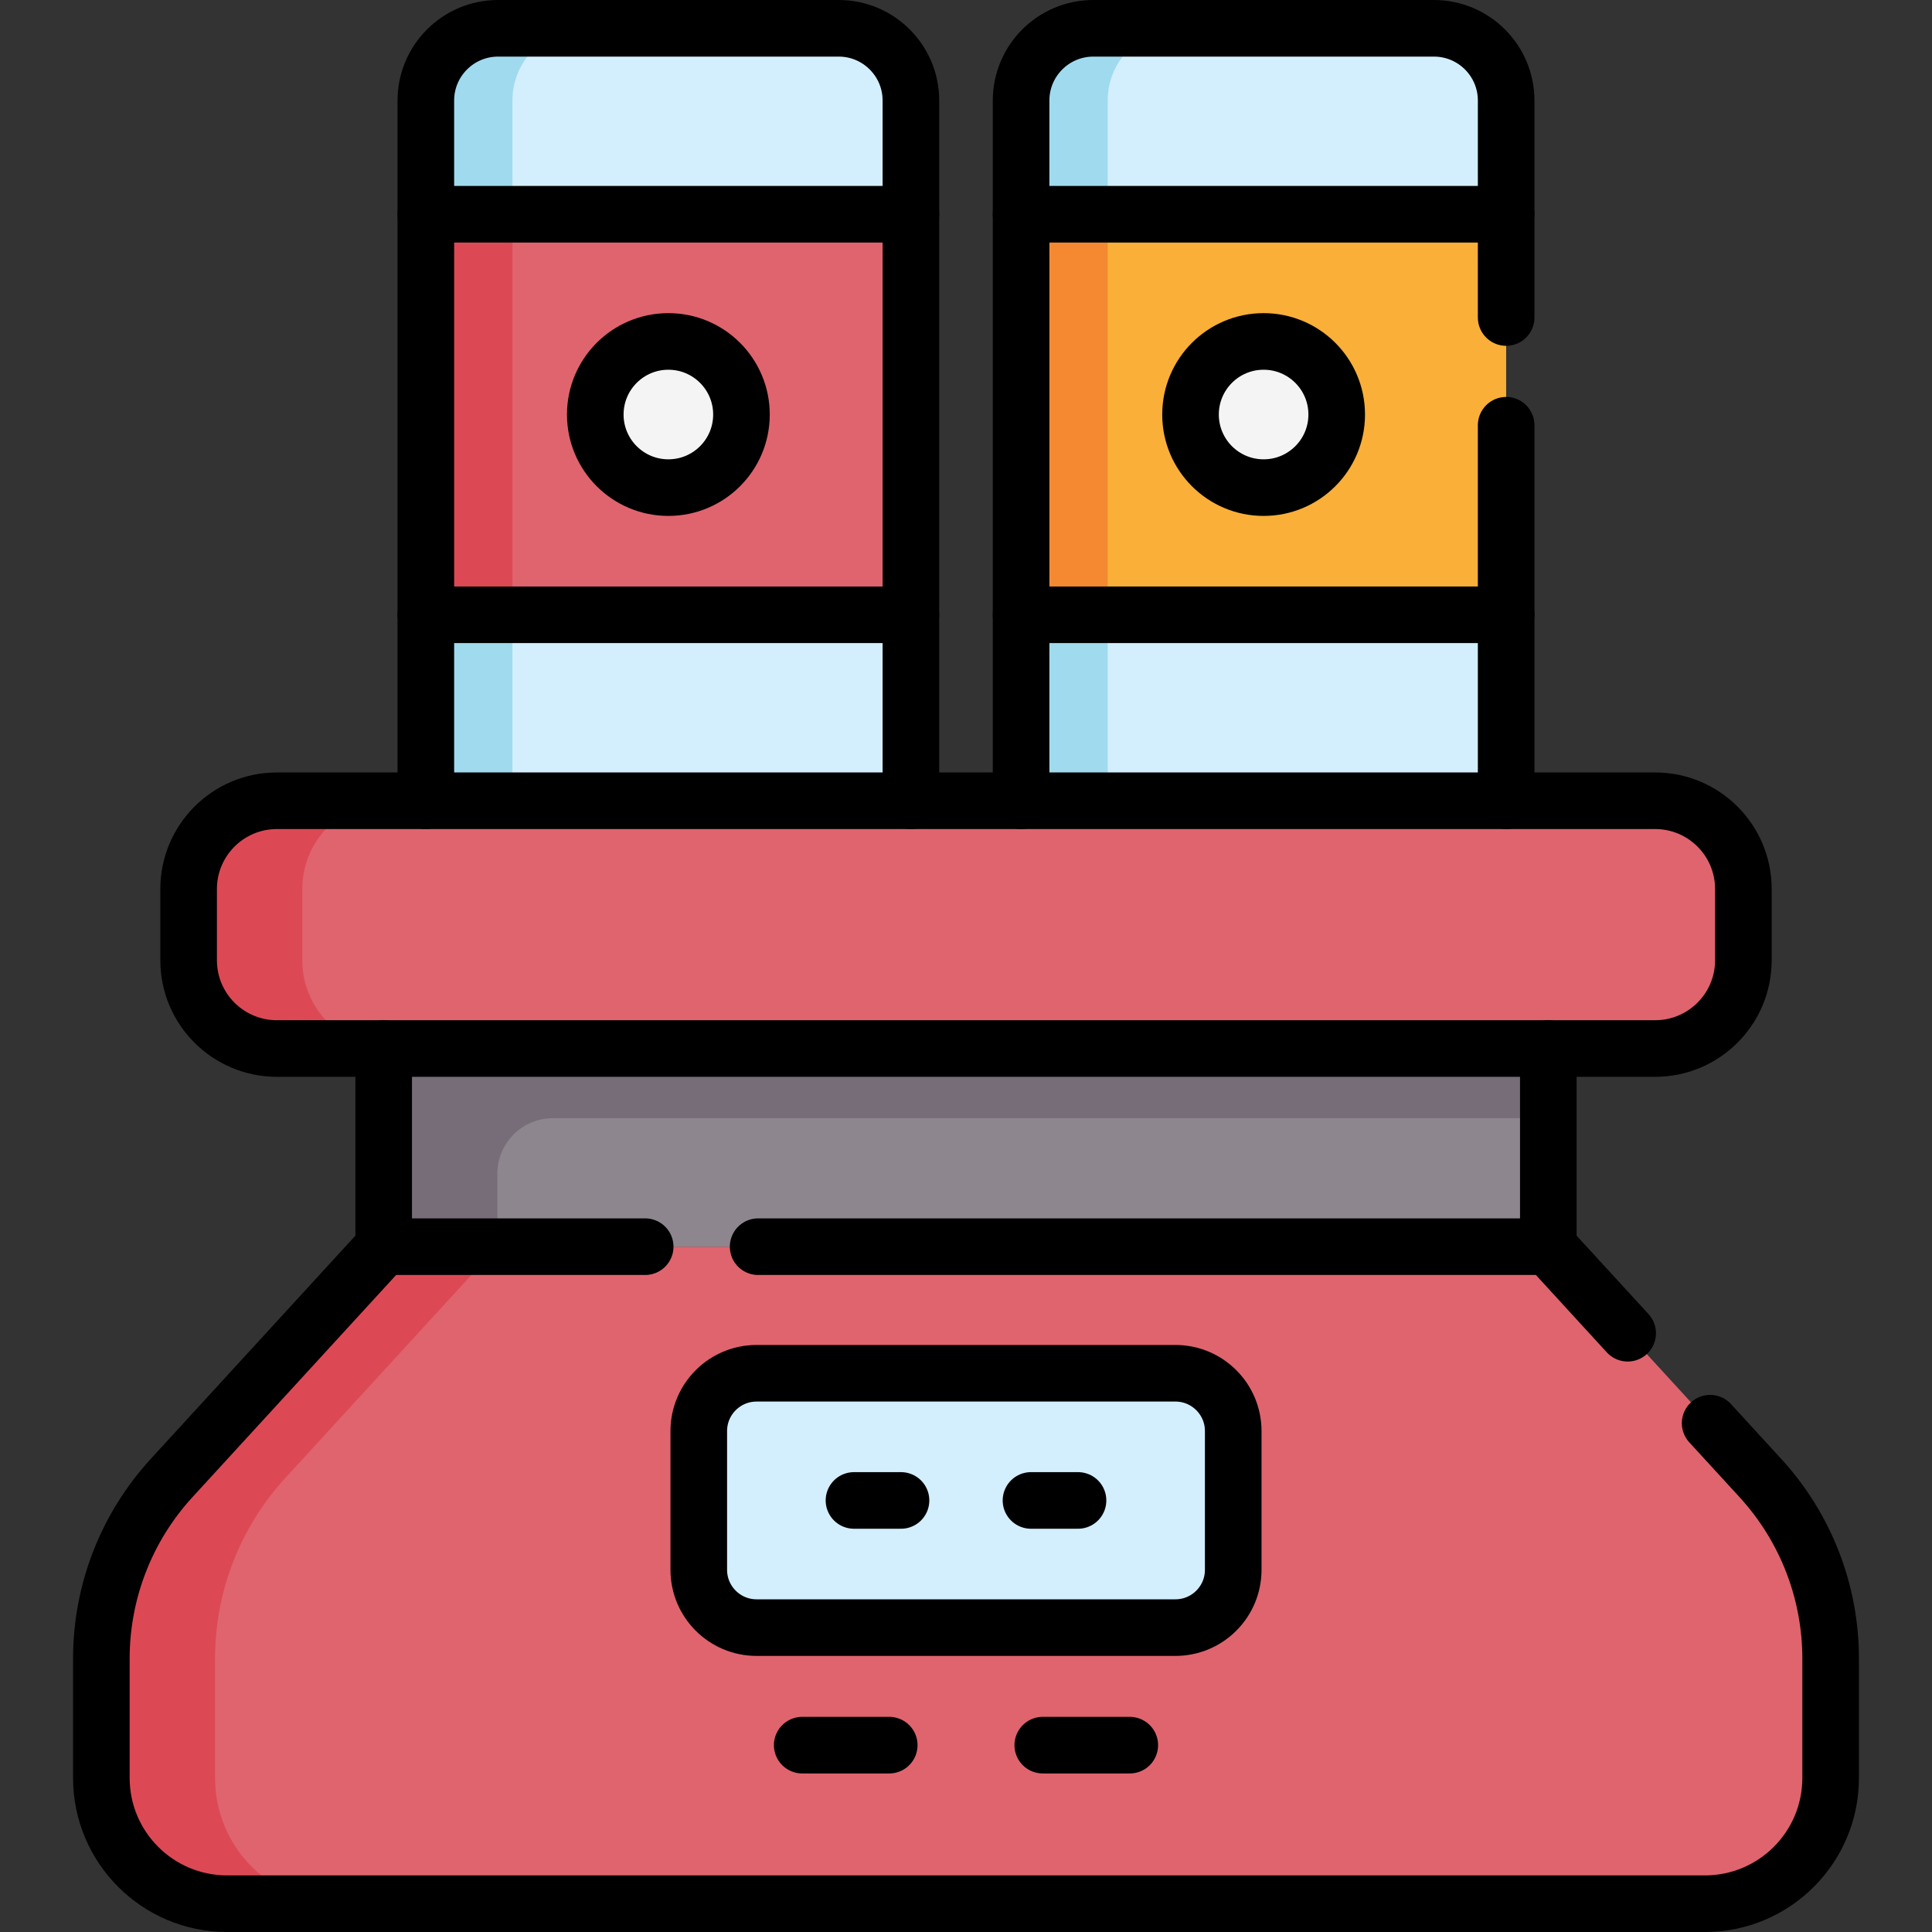 <?xml version="1.0" encoding="UTF-8"?>
<svg xmlns="http://www.w3.org/2000/svg" xmlns:xlink="http://www.w3.org/1999/xlink" version="1.1" id="Capa_1" x="0px" y="0px" viewBox="0 0 512 512" style="enable-background:new 0 0 512 512;" xml:space="preserve" width="512" height="512">
<rect x="0" y="0" width="512" height="512" fill="#333333" stroke="none"/>
<g>
	<g>
		<path style="fill:#D3EFFD;" d="M241.401,212.207H112.853V26.649c0-10.576,8.573-19.149,19.149-19.149h90.25&#10;&#9;&#9;&#9;c10.576,0,19.149,8.573,19.149,19.149V212.207z"/>
		<path style="fill:#A0DAEF;" d="M154.957,7.5h-22.955c-10.576,0-19.149,8.573-19.149,19.149v185.558h22.955V26.649&#10;&#9;&#9;&#9;C135.808,16.073,144.382,7.5,154.957,7.5z"/>
		<rect x="112.853" y="56.781" style="fill:#DF646E;" width="128.548" height="106.145"/>
		<rect x="112.853" y="56.781" style="fill:#DC4955;" width="22.955" height="106.145"/>
		<path style="fill:#F4F4F4;" d="M177.127,129.224L177.127,129.224c-10.698,0-19.371-8.672-19.371-19.37v0&#10;&#9;&#9;&#9;c0-10.698,8.672-19.37,19.37-19.37h0c10.698,0,19.37,8.672,19.37,19.37v0C196.498,120.552,187.825,129.224,177.127,129.224z"/>
		<path style="fill:#D3EFFD;" d="M399.146,212.207H270.599V26.649c0-10.576,8.573-19.149,19.149-19.149h90.25&#10;&#9;&#9;&#9;c10.576,0,19.149,8.573,19.149,19.149v57.494l-3.997,16.298l3.997,10.468V212.207z"/>
		<path style="fill:#A0DAEF;" d="M312.703,7.5h-22.955c-10.576,0-19.149,8.573-19.149,19.149v185.558h22.955V26.649&#10;&#9;&#9;&#9;C293.554,16.073,302.127,7.5,312.703,7.5z"/>
		<rect x="270.599" y="56.781" style="fill:#F9AF38;" width="128.548" height="106.145"/>
		<rect x="270.599" y="56.781" style="fill:#F48931;" width="22.955" height="106.145"/>
		<path style="fill:#F4F4F4;" d="M334.873,129.224L334.873,129.224c-10.698,0-19.371-8.672-19.371-19.37v0&#10;&#9;&#9;&#9;c0-10.698,8.672-19.37,19.37-19.37h0c10.698,0,19.37,8.672,19.37,19.37v0C354.243,120.552,345.571,129.224,334.873,129.224z"/>
		<path style="fill:#DF646E;" d="M485.138,471.173v-31.648c0-17.704-6.636-34.764-18.599-47.815l-56.217-61.327H101.678&#10;&#9;&#9;&#9;L45.461,391.71c-11.963,13.05-18.599,30.111-18.599,47.815v31.648c0,18.406,14.921,33.327,33.327,33.327h391.622&#10;&#9;&#9;&#9;C470.217,504.5,485.138,489.579,485.138,471.173z"/>
		<rect x="101.678" y="277.869" style="fill:#8E868E;" width="308.644" height="52.514"/>
		<path style="fill:#DF646E;" d="M49.987,254.475v-18.874c0-12.92,10.474-23.394,23.394-23.394H438.62&#10;&#9;&#9;&#9;c12.92,0,23.394,10.474,23.394,23.394v18.874c0,12.92-10.474,23.394-23.394,23.394H73.38&#10;&#9;&#9;&#9;C60.46,277.869,49.987,267.395,49.987,254.475z"/>
		<path style="fill:#DC4955;" d="M56.99,471.173v-31.648c0-17.704,6.636-34.764,18.599-47.815l56.217-61.328h-30.128L45.461,391.71&#10;&#9;&#9;&#9;c-11.963,13.05-18.599,30.111-18.599,47.815v31.648c0,18.406,14.921,33.327,33.327,33.327h30.128&#10;&#9;&#9;&#9;C71.91,504.5,56.99,489.579,56.99,471.173z"/>
		<path style="fill:#766D78;" d="M410.322,277.869H101.678l0,0v52.514h30.128v-19.345c0-8.121,6.583-14.704,14.704-14.704h263.813&#10;&#9;&#9;&#9;V277.869z"/>
		<path style="fill:#DC4955;" d="M80.114,254.475v-18.874c0-12.92,10.474-23.394,23.394-23.394H73.38&#10;&#9;&#9;&#9;c-12.92,0-23.394,10.474-23.394,23.394v18.874c0,12.92,10.474,23.394,23.394,23.394h30.128&#10;&#9;&#9;&#9;C90.588,277.869,80.114,267.395,80.114,254.475z"/>
		<path style="fill:#D3EFFD;" d="M311.498,431.334H200.502c-8.461,0-15.319-6.859-15.319-15.319v-36.766&#10;&#9;&#9;&#9;c0-8.461,6.859-15.319,15.319-15.319h110.996c8.461,0,15.319,6.859,15.319,15.319v36.766&#10;&#9;&#9;&#9;C326.817,424.476,319.959,431.334,311.498,431.334z"/>
	</g>
	<g>
		
			<line style="fill:none;stroke:#000000;stroke-width:15;stroke-linecap:round;stroke-linejoin:round;stroke-miterlimit:10;" x1="112.853" y1="56.781" x2="241.401" y2="56.781"/>
		
			<line style="fill:none;stroke:#000000;stroke-width:15;stroke-linecap:round;stroke-linejoin:round;stroke-miterlimit:10;" x1="241.401" y1="162.926" x2="112.853" y2="162.926"/>
		<path style="fill:none;stroke:#000000;stroke-width:15;stroke-linecap:round;stroke-linejoin:round;stroke-miterlimit:10;" d="&#10;&#9;&#9;&#9;M112.853,212.207V26.649c0-10.576,8.573-19.149,19.149-19.149h90.25c10.576,0,19.149,8.573,19.149,19.149v185.559"/>
		<path style="fill:none;stroke:#000000;stroke-width:15;stroke-linecap:round;stroke-linejoin:round;stroke-miterlimit:10;" d="&#10;&#9;&#9;&#9;M177.127,129.224L177.127,129.224c-10.698,0-19.371-8.672-19.371-19.37v0c0-10.698,8.672-19.37,19.37-19.37h0&#10;&#9;&#9;&#9;c10.698,0,19.37,8.672,19.37,19.37v0C196.498,120.552,187.825,129.224,177.127,129.224z"/>
		
			<line style="fill:none;stroke:#000000;stroke-width:15;stroke-linecap:round;stroke-linejoin:round;stroke-miterlimit:10;" x1="270.599" y1="56.781" x2="399.146" y2="56.781"/>
		
			<line style="fill:none;stroke:#000000;stroke-width:15;stroke-linecap:round;stroke-linejoin:round;stroke-miterlimit:10;" x1="399.146" y1="162.926" x2="270.599" y2="162.926"/>
		
			<line style="fill:none;stroke:#000000;stroke-width:15;stroke-linecap:round;stroke-linejoin:round;stroke-miterlimit:10;" x1="399.146" y1="112.696" x2="399.146" y2="212.207"/>
		<path style="fill:none;stroke:#000000;stroke-width:15;stroke-linecap:round;stroke-linejoin:round;stroke-miterlimit:10;" d="&#10;&#9;&#9;&#9;M270.599,212.207V26.649c0-10.576,8.573-19.149,19.149-19.149h90.25c10.576,0,19.149,8.573,19.149,19.149v57.494"/>
		<path style="fill:none;stroke:#000000;stroke-width:15;stroke-linecap:round;stroke-linejoin:round;stroke-miterlimit:10;" d="&#10;&#9;&#9;&#9;M334.873,129.224L334.873,129.224c-10.698,0-19.371-8.672-19.371-19.37v0c0-10.698,8.672-19.37,19.37-19.37h0&#10;&#9;&#9;&#9;c10.698,0,19.37,8.672,19.37,19.37v0C354.243,120.552,345.571,129.224,334.873,129.224z"/>
		<path style="fill:none;stroke:#000000;stroke-width:15;stroke-linecap:round;stroke-linejoin:round;stroke-miterlimit:10;" d="&#10;&#9;&#9;&#9;M170.979,330.383h-69.301L45.461,391.71c-11.963,13.05-18.599,30.111-18.599,47.815v31.648c0,18.406,14.921,33.327,33.327,33.327&#10;&#9;&#9;&#9;h391.622c18.406,0,33.327-14.921,33.327-33.327v-31.648c0-17.704-6.636-34.764-18.599-47.815l-13.337-14.549"/>
		
			<polyline style="fill:none;stroke:#000000;stroke-width:15;stroke-linecap:round;stroke-linejoin:round;stroke-miterlimit:10;" points="&#10;&#9;&#9;&#9;431.349,353.321 410.322,330.383 200.915,330.383 &#9;&#9;"/>
		
			<line style="fill:none;stroke:#000000;stroke-width:15;stroke-linecap:round;stroke-linejoin:round;stroke-miterlimit:10;" x1="410.322" y1="330.383" x2="410.322" y2="277.869"/>
		
			<line style="fill:none;stroke:#000000;stroke-width:15;stroke-linecap:round;stroke-linejoin:round;stroke-miterlimit:10;" x1="101.678" y1="277.869" x2="101.678" y2="330.383"/>
		<path style="fill:none;stroke:#000000;stroke-width:15;stroke-linecap:round;stroke-linejoin:round;stroke-miterlimit:10;" d="&#10;&#9;&#9;&#9;M49.987,254.475v-18.874c0-12.92,10.474-23.394,23.394-23.394H438.62c12.92,0,23.394,10.474,23.394,23.394v18.874&#10;&#9;&#9;&#9;c0,12.92-10.474,23.394-23.394,23.394H73.38C60.46,277.869,49.987,267.395,49.987,254.475z"/>
		<path style="fill:none;stroke:#000000;stroke-width:15;stroke-linecap:round;stroke-linejoin:round;stroke-miterlimit:10;" d="&#10;&#9;&#9;&#9;M311.498,431.334H200.502c-8.461,0-15.319-6.859-15.319-15.319v-36.766c0-8.461,6.859-15.319,15.319-15.319h110.996&#10;&#9;&#9;&#9;c8.461,0,15.319,6.859,15.319,15.319v36.766C326.817,424.476,319.959,431.334,311.498,431.334z"/>
		
			<line style="fill:none;stroke:#000000;stroke-width:15;stroke-linecap:round;stroke-linejoin:round;stroke-miterlimit:10;" x1="226.314" y1="397.632" x2="238.778" y2="397.632"/>
		
			<line style="fill:none;stroke:#000000;stroke-width:15;stroke-linecap:round;stroke-linejoin:round;stroke-miterlimit:10;" x1="273.222" y1="397.632" x2="285.686" y2="397.632"/>
		
			<line style="fill:none;stroke:#000000;stroke-width:15;stroke-linecap:round;stroke-linejoin:round;stroke-miterlimit:10;" x1="212.596" y1="462.483" x2="235.657" y2="462.483"/>
		
			<line style="fill:none;stroke:#000000;stroke-width:15;stroke-linecap:round;stroke-linejoin:round;stroke-miterlimit:10;" x1="276.343" y1="462.483" x2="299.404" y2="462.483"/>
	</g>
</g>















</svg>
